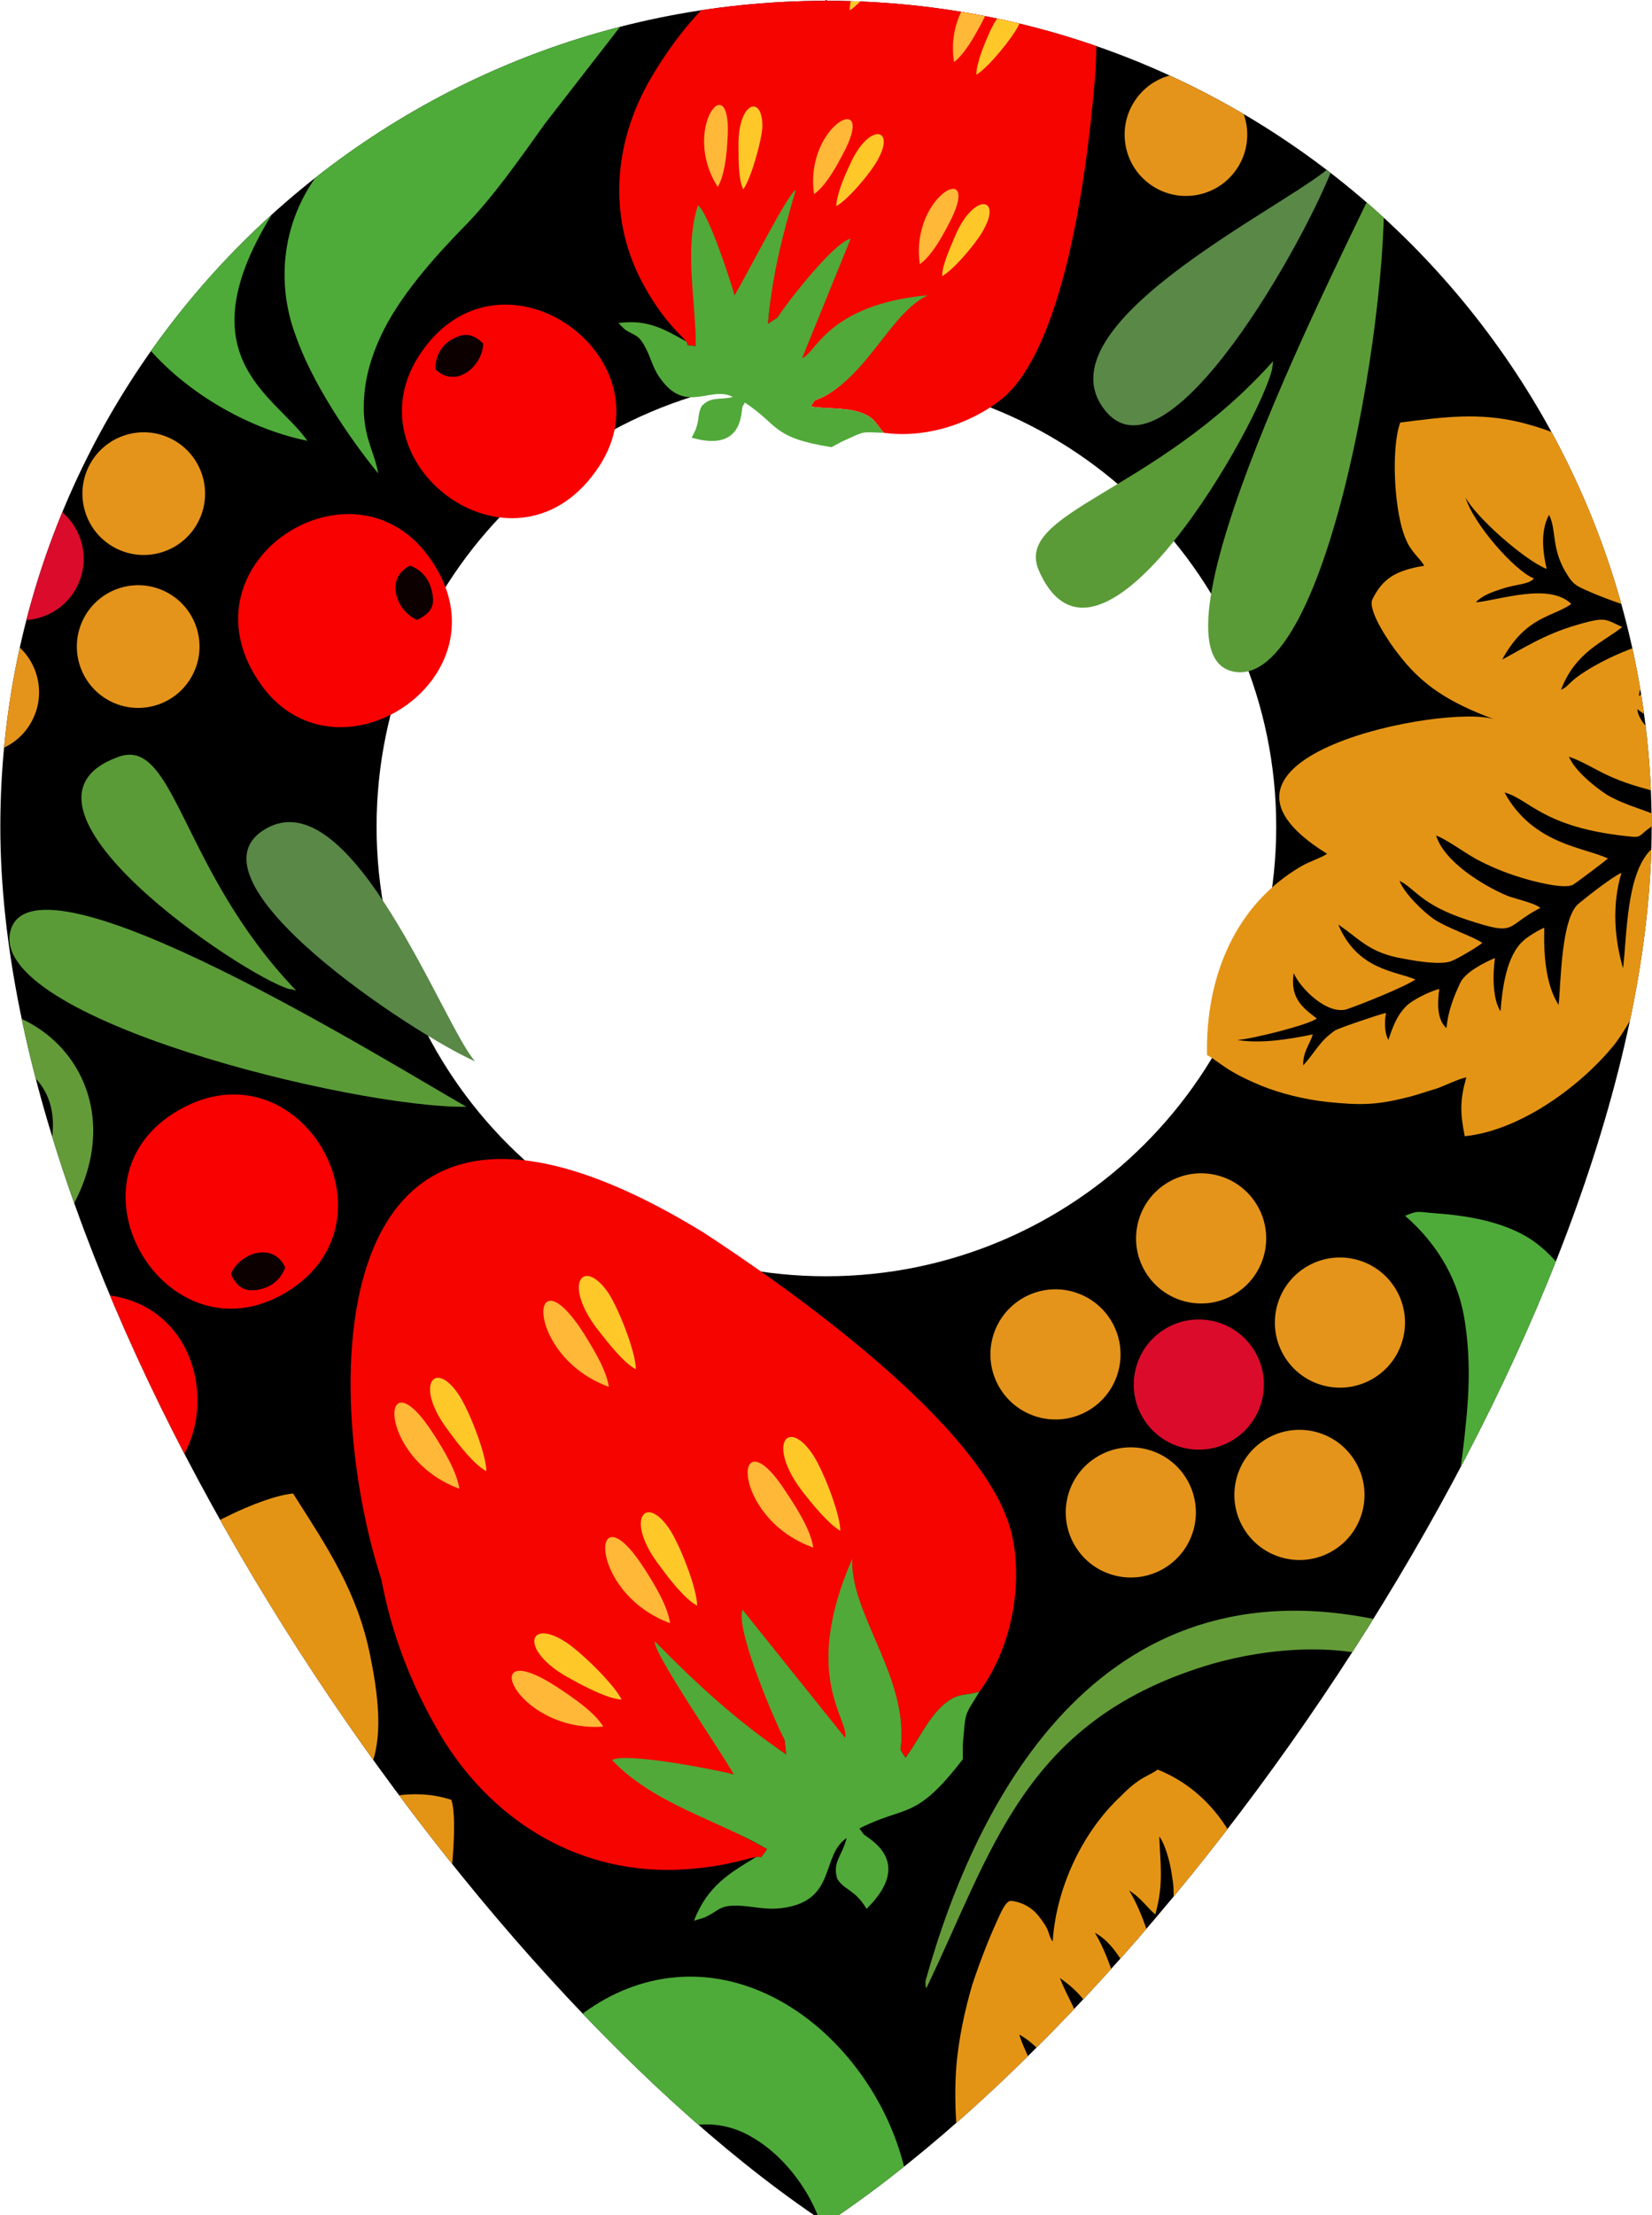 <?xml version="1.0" encoding="UTF-8"?> <!-- Creator: CorelDRAW 2019 (64-Bit) --> <svg xmlns="http://www.w3.org/2000/svg" xmlns:xlink="http://www.w3.org/1999/xlink" xmlns:xodm="http://www.corel.com/coreldraw/odm/2003" xml:space="preserve" width="279px" height="374px" style="shape-rendering:geometricPrecision; text-rendering:geometricPrecision; image-rendering:optimizeQuality; fill-rule:evenodd; clip-rule:evenodd" viewBox="0 0 20.76 27.84"> <defs> <style type="text/css"> <![CDATA[ .fil14 {fill:none} .fil0 {fill:black} .fil2 {fill:#0D0000} .fil13 {fill:#4EAB39} .fil4 {fill:#51A939} .fil11 {fill:#598847} .fil10 {fill:#5A9B37} .fil12 {fill:#649B39} .fil7 {fill:#DB0C2B} .fil9 {fill:#E49415} .fil8 {fill:#E4941B} .fil3 {fill:#F60400} .fil1 {fill:#F90101} .fil5 {fill:#FEC928} .fil6 {fill:#FFB837} ]]> </style> <clipPath id="id0"> <path d="M10.38 27.84l-0.15 0c-4.63,-3.17 -10.23,-11.52 -10.23,-17.45 0,-5.73 4.64,-10.37 10.37,-10.38l0.01 -0.01 0.02 0.01c5.72,0.01 10.36,4.65 10.36,10.38 0,5.93 -5.6,14.28 -10.22,17.45l-0.16 0zm0 -23.11c3.12,0 5.66,2.54 5.66,5.66 0,3.12 -2.54,5.65 -5.66,5.65 -3.12,0 -5.65,-2.53 -5.65,-5.65 0,-3.12 2.53,-5.66 5.65,-5.66z"></path> </clipPath> </defs> <g id="Слой_x0020_1">  <path class="fil0" d="M10.38 27.84l-0.15 0c-4.63,-3.17 -10.23,-11.52 -10.23,-17.45 0,-5.73 4.64,-10.37 10.37,-10.38l0.01 -0.01 0.02 0.01c5.72,0.01 10.36,4.65 10.36,10.38 0,5.93 -5.6,14.28 -10.22,17.45l-0.16 0zm0 -23.11c3.12,0 5.66,2.54 5.66,5.66 0,3.12 -2.54,5.65 -5.66,5.65 -3.12,0 -5.65,-2.53 -5.65,-5.65 0,-3.12 2.53,-5.66 5.65,-5.66z"></path> <g style="clip-path:url(#id0)"> <g id="_402734065824"> <g> <path id="1" class="fil1" d="M26.82 -8.09c0,-0.16 0.08,-0.3 0.23,-0.38 0.12,-0.07 0.23,-0.08 0.37,0.06 -0.01,0.29 -0.34,0.57 -0.6,0.32zm2.01 1.29c1.02,-1.39 -1.15,-3 -2.19,-1.5 -0.95,1.38 1.14,2.96 2.19,1.5z"></path> <path class="fil2" d="M26.82 -8.09c0.26,0.25 0.59,-0.03 0.6,-0.32 -0.14,-0.14 -0.25,-0.13 -0.37,-0.06 -0.15,0.08 -0.23,0.22 -0.23,0.38z"></path> </g> <g> <g> <path class="fil3" d="M9.5 23.34c0.1,-0.02 0.02,0.06 0.14,-0.1 -0.21,-0.12 -0.36,-0.17 -0.59,-0.34 -0.14,-0.11 -0.27,-0.27 -0.42,-0.4 -0.08,-0.07 -0.17,-0.13 -0.25,-0.2l0.27 0.27c0.18,-0.1 0.34,-0.33 0.57,-0.27 -0.03,-0.06 0,0 0.03,-0.12 -0.07,-0.06 -0.12,-0.26 -0.15,-0.35 -0.04,-0.15 0.24,0.63 0.33,0.46 0.11,0.11 -0.1,-0.61 0.03,-0.52l0.42 0.28 -0.02 -0.18c-0.11,-0.21 -0.24,-0.73 -0.16,-0.99l0.69 0.72c0.2,0.23 0.4,0.49 0.34,0.77 0.06,0.11 0.06,0.04 0.08,0.21 0.01,0.11 0,0.06 -0.02,0.07l0.07 -0.18c0.06,-0.31 -0.71,-1.82 -0.14,-2.46 -0.03,0.66 0.62,0.98 0.61,1.81 0,0.19 -0.05,0.13 0.05,0.27 0.15,-0.2 0.27,-0.47 0.45,-0.64 0.2,-0.19 0.29,-0.13 0.48,-0.19 0.45,-0.62 0.53,-1.42 0.41,-1.96 -0.3,-1.37 -2.9,-3.17 -3.88,-3.81 -4.85,-2.97 -4.83,1.96 -4.05,4.36 0.13,0.68 0.36,1.3 0.74,1.95 0.62,1.04 1.67,1.73 2.94,1.7 0.61,-0.02 0.92,-0.15 1.03,-0.16z"></path> <path class="fil4" d="M12.1 22.11l0 -0.19c0.04,-0.43 0.01,-0.33 0.21,-0.66 -0.19,0.06 -0.28,0 -0.48,0.19 -0.18,0.17 -0.3,0.44 -0.45,0.64 -0.1,-0.14 -0.05,-0.08 -0.05,-0.27 0.01,-0.83 -0.65,-1.58 -0.62,-2.23 -0.65,1.49 -0.03,2.02 -0.09,2.25l-1.29 -1.61c-0.09,0.26 0.42,1.43 0.53,1.64l0.02 0.18c-0.62,-0.42 -1.13,-0.89 -1.65,-1.42 -0.06,0.09 0.9,1.49 0.99,1.67 -0.23,-0.06 -1.36,-0.28 -1.53,-0.18 0.52,0.55 1.32,0.75 1.95,1.12 -0.12,0.16 -0.04,0.08 -0.14,0.1 -0.33,0.2 -0.61,0.36 -0.78,0.8l0.13 -0.04c0.18,-0.08 0.18,-0.15 0.39,-0.15 0.21,0 0.37,0.06 0.59,0.03 0.69,-0.09 0.48,-0.66 0.81,-0.88 -0.06,0.23 -0.18,0.3 -0.12,0.51 0.09,0.15 0.22,0.13 0.37,0.38 0.61,-0.6 0.02,-0.88 -0.04,-0.94l-0.05 -0.07c0.59,-0.3 0.7,-0.09 1.3,-0.87z"></path> </g> <path class="fil5" d="M7.17 21.1c0.2,0.11 0.47,0.25 0.64,0.26 -0.09,-0.19 -0.54,-0.63 -0.73,-0.74 -0.46,-0.28 -0.55,0.14 0.09,0.48z"></path> <path class="fil6" d="M7.58 21.7c-0.11,-0.18 -0.36,-0.35 -0.57,-0.49 -1.06,-0.7 -0.55,0.57 0.57,0.49z"></path> <path class="fil5" d="M8.29 19.68c0.13,0.18 0.32,0.42 0.47,0.5 0,-0.22 -0.23,-0.8 -0.36,-0.98 -0.3,-0.43 -0.55,-0.09 -0.11,0.48z"></path> <path class="fil6" d="M8.42 20.4c-0.03,-0.21 -0.19,-0.48 -0.32,-0.68 -0.68,-1.07 -0.74,0.29 0.32,0.68z"></path> <path class="fil5" d="M10.08 18.74c0.14,0.18 0.33,0.41 0.48,0.5 0,-0.22 -0.23,-0.8 -0.36,-0.98 -0.31,-0.44 -0.56,-0.1 -0.12,0.48z"></path> <path class="fil6" d="M10.22 19.45c-0.03,-0.21 -0.19,-0.47 -0.33,-0.68 -0.68,-1.07 -0.74,0.3 0.33,0.68z"></path> <path class="fil5" d="M5.64 17.99c0.13,0.18 0.32,0.42 0.47,0.5 0,-0.22 -0.23,-0.8 -0.36,-0.98 -0.3,-0.43 -0.55,-0.09 -0.11,0.48z"></path> <path class="fil6" d="M5.77 18.71c-0.03,-0.21 -0.19,-0.48 -0.32,-0.68 -0.68,-1.07 -0.74,0.29 0.32,0.68z"></path> <path class="fil5" d="M7.51 16.71c0.14,0.18 0.33,0.42 0.48,0.5 0,-0.22 -0.23,-0.8 -0.36,-0.98 -0.31,-0.43 -0.56,-0.09 -0.12,0.48z"></path> <path class="fil6" d="M7.65 17.43c-0.03,-0.21 -0.19,-0.47 -0.32,-0.68 -0.69,-1.07 -0.75,0.29 0.32,0.68z"></path> </g> <g> <circle class="fil7" transform="matrix(2.012 -1.319 1.319 2.012 15.067 17.401)" r="0.34"></circle> <circle class="fil8" transform="matrix(2.012 -1.319 1.319 2.012 15.096 15.564)" r="0.34"></circle> <circle class="fil8" transform="matrix(2.012 -1.319 1.319 2.012 16.841 16.622)" r="0.34"></circle> <circle class="fil8" transform="matrix(2.012 -1.319 1.319 2.012 16.332 18.788)" r="0.34"></circle> <circle class="fil8" transform="matrix(2.012 -1.319 1.319 2.012 14.212 19.008)" r="0.34"></circle> <circle class="fil8" transform="matrix(2.012 -1.319 1.319 2.012 13.265 17.022)" r="0.34"></circle> </g> <g> <path class="fil1" d="M38.05 -10.84c0.12,-0.11 0.27,-0.14 0.44,-0.08 0.14,0.04 0.21,0.12 0.2,0.32 -0.22,0.18 -0.65,0.12 -0.64,-0.24zm0.37 2.37c1.72,-0.17 1.48,-2.86 -0.33,-2.64 -1.67,0.2 -1.46,2.81 0.33,2.64z"></path> <path class="fil2" d="M38.05 -10.84c-0.01,0.36 0.42,0.42 0.64,0.24 0.01,-0.2 -0.06,-0.28 -0.2,-0.32 -0.17,-0.06 -0.32,-0.03 -0.44,0.08z"></path> </g> <g> <path class="fil1" d="M36.44 -1.36c-0.07,-0.15 -0.05,-0.3 0.05,-0.44 0.08,-0.12 0.18,-0.17 0.36,-0.1 0.12,0.26 -0.07,0.66 -0.41,0.54zm2.37 0.34c0.34,-1.69 -2.3,-2.25 -2.62,-0.46 -0.29,1.66 2.27,2.22 2.62,0.46z"></path> <path class="fil2" d="M36.44 -1.36c0.34,0.12 0.53,-0.28 0.41,-0.54 -0.18,-0.07 -0.28,-0.02 -0.36,0.1 -0.1,0.14 -0.12,0.29 -0.05,0.44z"></path> </g> <g> <path class="fil1" d="M31.15 2.28c-0.06,0.15 -0.18,0.25 -0.35,0.27 -0.14,0.02 -0.24,-0.01 -0.33,-0.19 0.12,-0.27 0.53,-0.41 0.68,-0.08zm-1.39 -1.95c-1.46,0.92 -0.03,3.22 1.48,2.21 1.4,-0.93 0.04,-3.17 -1.48,-2.21z"></path> <path class="fil2" d="M31.15 2.28c-0.15,-0.33 -0.56,-0.19 -0.68,0.08 0.09,0.18 0.19,0.21 0.33,0.19 0.17,-0.02 0.29,-0.12 0.35,-0.27z"></path> </g> <path class="fil9" d="M16.68 10.73c-0.07,0.05 -0.23,0.1 -0.33,0.16 -0.82,0.48 -1.2,1.38 -1.18,2.37 0.08,0.04 0.21,0.15 0.32,0.21 0.1,0.06 0.23,0.12 0.35,0.17 0.24,0.1 0.56,0.18 0.85,0.21 0.39,0.04 0.6,0.04 0.96,-0.05 0.14,-0.03 0.27,-0.08 0.41,-0.12 0.11,-0.04 0.27,-0.12 0.37,-0.14 -0.08,0.28 -0.08,0.44 -0.02,0.74 0.69,-0.07 1.45,-0.62 1.88,-1.15 0.19,-0.24 0.55,-0.92 0.55,-1.2 0.03,0.25 0.01,0.5 0.05,0.76 0.07,0.43 0.23,0.84 0.48,1.16 0.07,0.1 0.31,0.33 0.42,0.37 0.11,-0.05 0.19,-0.16 0.25,-0.27 0.07,-0.14 0.07,-0.26 0.12,-0.38 0.2,0.18 0.28,0.4 0.66,0.64 0.28,0.17 0.62,0.28 1.02,0.27 0.05,-0.08 0.11,-0.14 0.16,-0.24 0.06,-0.1 0.09,-0.16 0.13,-0.27 0.26,-0.64 0.25,-1.4 0.03,-2 0.06,0.02 0.07,0.06 0.13,0.11 0.04,0.03 0.09,0.07 0.15,0.09 0.12,0.07 0.28,0.08 0.41,0.04 0.06,-0.04 0.05,-0.21 0.05,-0.27 0,-0.29 -0.01,-0.6 -0.05,-0.88 -0.05,-0.35 -0.12,-0.7 -0.23,-1.01 -0.15,-0.43 -0.57,-1.28 -0.96,-1.49 -0.05,0.11 -0.1,0.24 -0.15,0.36 -0.18,0.43 0.26,0.67 0.49,0.92 -0.34,-0.02 -0.48,-0.2 -0.67,-0.42 -0.03,0.1 -0.13,0.35 -0.09,0.44 0.13,0.31 0.67,0.68 0.82,0.87 -0.44,-0.06 -0.65,-0.32 -0.93,-0.48 -0.06,0.42 -0.03,0.53 0.2,0.8 0.23,0.28 0.34,0.32 0.56,0.53 -0.57,-0.1 -0.71,-0.41 -0.86,-0.47 -0.02,0.38 -0.01,0.5 0.2,0.73 0.15,0.15 0.3,0.31 0.49,0.44 -0.28,-0.02 -0.46,-0.21 -0.69,-0.31 0,0.13 0.01,0.25 0.02,0.38 0.02,0.17 0.03,0.17 0.11,0.26 0.09,0.1 0.26,0.26 0.38,0.33 -0.17,-0.02 -0.29,-0.11 -0.42,-0.14 0.07,0.4 0.22,0.61 0.36,0.92 -0.12,-0.07 -0.27,-0.26 -0.35,-0.39 -0.06,-0.09 -0.09,-0.14 -0.13,-0.24 -0.04,-0.08 -0.06,-0.18 -0.11,-0.24 -0.14,0.1 -0.23,0.26 -0.41,0.32 0.05,-0.09 0.12,-0.16 0.17,-0.26 0.21,-0.37 0.11,-0.56 0.08,-0.97 -0.06,0.05 -0.09,0.1 -0.14,0.16 -0.15,0.17 -0.32,0.29 -0.56,0.35 0.07,-0.1 0.17,-0.18 0.26,-0.28 0.33,-0.41 0.45,-0.54 0.45,-1.14 -0.21,0.13 -0.42,0.34 -0.7,0.35 0.19,-0.17 0.36,-0.31 0.53,-0.49 0.23,-0.25 0.19,-0.36 0.29,-0.73 -0.13,0.02 -0.2,0.09 -0.38,0.09 0.09,-0.04 0.32,-0.26 0.37,-0.34 0.1,-0.13 0.12,-0.33 0.19,-0.52 0.09,-0.29 0.31,-0.79 0.37,-1.02 -0.07,0 -0.21,0.19 -0.27,0.25 -0.05,0.06 -0.19,0.19 -0.23,0.27 -0.05,0.11 -0.09,0.28 -0.12,0.41 -0.02,0.12 -0.02,0.36 -0.06,0.44 -0.09,-0.17 -0.1,-0.37 -0.17,-0.52 -0.06,0.03 -0.25,0.21 -0.31,0.27 -0.17,0.15 -0.13,0.15 -0.17,0.38 -0.07,0.37 -0.06,0.64 -0.08,1.02 -0.15,-0.32 -0.18,-0.63 -0.2,-1.02 -0.09,0.05 -0.23,0.16 -0.32,0.24 -0.31,0.24 -0.22,1.14 -0.22,1.48l-0.07 -0.12c-0.02,-0.04 -0.03,-0.08 -0.05,-0.13 -0.1,-0.32 -0.1,-0.6 -0.06,-0.93 -0.06,0.03 -0.29,0.23 -0.34,0.28 -0.3,0.31 -0.29,1.07 -0.34,1.48 -0.11,-0.38 -0.14,-0.8 -0.02,-1.2 -0.1,0.04 -0.41,0.28 -0.53,0.38 -0.23,0.17 -0.23,1 -0.26,1.28 -0.16,-0.25 -0.19,-0.62 -0.18,-0.97 -0.06,0.02 -0.22,0.12 -0.26,0.16 -0.22,0.19 -0.27,0.62 -0.29,0.89 -0.1,-0.15 -0.1,-0.46 -0.07,-0.67 -0.14,0.06 -0.38,0.18 -0.44,0.32 -0.08,0.17 -0.15,0.35 -0.17,0.56 -0.13,-0.11 -0.11,-0.35 -0.09,-0.49 -0.1,0.02 -0.35,0.14 -0.42,0.22 -0.11,0.11 -0.16,0.24 -0.22,0.42 -0.05,-0.09 -0.05,-0.23 -0.03,-0.34 -0.09,0.02 -0.59,0.19 -0.64,0.22 -0.2,0.14 -0.24,0.26 -0.4,0.44 -0.01,-0.16 0.08,-0.26 0.12,-0.39 -0.29,0.06 -0.65,0.12 -0.95,0.07 0.18,-0.01 0.9,-0.19 1,-0.27 -0.17,-0.13 -0.34,-0.25 -0.29,-0.57 0.08,0.19 0.43,0.54 0.68,0.45 0.2,-0.07 0.72,-0.28 0.85,-0.37 -0.26,-0.11 -0.73,-0.12 -0.97,-0.69 0.27,0.18 0.39,0.36 0.83,0.43 0.15,0.03 0.46,0.08 0.59,0.03 0.08,-0.03 0.35,-0.19 0.39,-0.23 -0.11,-0.08 -0.43,-0.18 -0.61,-0.3 -0.13,-0.09 -0.37,-0.32 -0.43,-0.48 0.2,0.1 0.27,0.3 0.85,0.49 0.64,0.21 0.46,0.09 0.92,-0.15 -0.07,-0.06 -0.3,-0.11 -0.41,-0.15 -0.31,-0.13 -0.8,-0.43 -0.9,-0.76 0.15,0.06 0.33,0.2 0.51,0.3 0.17,0.09 0.36,0.17 0.56,0.23 0.13,0.04 0.53,0.15 0.65,0.09 0.05,-0.03 0.42,-0.31 0.44,-0.33 -0.28,-0.14 -0.94,-0.17 -1.3,-0.83 0.31,0.08 0.48,0.44 1.55,0.55 0.16,0.02 0.14,0 0.24,-0.08 0.08,-0.06 0.13,-0.09 0.18,-0.15 -0.17,-0.1 -0.42,-0.14 -0.68,-0.29 -0.17,-0.11 -0.41,-0.31 -0.48,-0.48 0.31,0.11 0.42,0.26 0.99,0.41 0.09,0.03 0.19,0.05 0.28,0.07 0.12,0.02 0.2,0.06 0.29,-0.01 0.12,-0.09 0.31,-0.22 0.38,-0.35 -0.37,-0.06 -1.06,-0.41 -1.08,-0.72 0.15,0.16 1.25,0.55 1.41,0.47l0.37 -0.38c-0.23,-0.04 -0.44,-0.2 -0.5,-0.37 0.19,0.05 0.76,0.15 0.9,0.02 0.1,-0.08 0.43,-0.44 0.49,-0.58 -0.14,0.01 -1.05,0.09 -1.09,0.11 -0.08,0.03 -0.3,0.22 -0.34,0.26 -0.1,0.12 -0.15,0.21 -0.24,0.36 -0.05,-0.24 0.14,-0.46 0.2,-0.64 -0.47,-0.03 -0.36,-0.08 -0.69,0.16l-0.49 0.43c0.01,-0.13 0.09,-0.28 0.15,-0.38 0.08,-0.12 0.17,-0.19 0.25,-0.3 -0.22,-0.09 -1,0.27 -1.24,0.49 -0.07,0.06 -0.06,0.07 -0.14,0.11 0.18,-0.48 0.55,-0.61 0.77,-0.79 -0.18,-0.08 -0.2,-0.12 -0.41,-0.07 -0.48,0.12 -0.7,0.26 -1.1,0.48 0.3,-0.55 0.63,-0.53 0.87,-0.7 -0.28,-0.27 -0.89,-0.05 -1.2,-0.02 0.07,-0.08 0.2,-0.13 0.33,-0.17 0.17,-0.06 0.33,-0.05 0.4,-0.13 -0.25,-0.1 -0.77,-0.7 -0.86,-1.02 0.12,0.24 0.74,0.79 1.02,0.9 -0.05,-0.21 -0.08,-0.48 0.03,-0.68 0.1,0.2 0.02,0.44 0.24,0.77 0.08,0.13 0.15,0.14 0.3,0.21 0.12,0.05 0.25,0.1 0.37,0.14 -0.08,-0.41 -0.17,-0.59 -0.04,-1.01 0.05,0.09 0.06,0.28 0.09,0.4 0.08,0.36 0.2,0.8 0.66,0.78 -0.09,-0.22 -0.09,-0.59 0.04,-0.81l0.03 -0.03c0.01,0.39 0.09,0.59 0.23,0.89l0.46 0.02c-0.05,-0.22 -0.1,-0.54 0.14,-0.73 0.01,0.39 0.03,0.48 0.21,0.73 0.27,0 0.61,-0.01 0.87,-0.06l0.09 -0.03c-0.07,-0.25 -0.36,-0.64 -0.5,-0.81 -0.17,-0.21 -0.57,-0.67 -0.78,-0.83l-0.54 -0.43c-0.14,-0.1 -0.64,-0.42 -0.83,-0.44 -0.18,0.19 -0.25,0.4 -0.3,0.67 -0.29,-0.11 -0.19,-0.36 -1.09,-0.59 -0.53,-0.13 -0.97,-0.07 -1.52,0 -0.12,0.31 -0.08,1.16 0.08,1.49 0.06,0.14 0.18,0.23 0.22,0.31 -0.36,0.06 -0.52,0.16 -0.65,0.42 -0.07,0.14 0.23,0.57 0.31,0.67 0.3,0.4 0.63,0.62 1.22,0.84 -0.59,-0.2 -4.08,0.47 -2.1,1.69z"></path> <path class="fil9" d="M26.31 4.05c0.12,0.41 0.26,0.63 0.41,1.29 0.3,1.3 0.19,2.83 -0.38,4.02 -0.07,0.13 -0.05,0.21 -0.04,0.38l0.14 0.08c0.15,-0.18 0.31,-0.63 0.4,-0.89 0.11,-0.34 0.2,-0.68 0.26,-1.04 0.19,-1.06 0.05,-1.45 -0.02,-2.39 0.01,0.02 0.01,0.01 0.03,0.04 0.01,0.02 0.02,0.04 0.03,0.07l0.13 0.38c0.05,0.18 0.09,0.33 0.13,0.52 0.2,0.94 0.17,1.96 -0.09,2.87 -0.06,0.23 -0.13,0.44 -0.22,0.64 -0.03,0.08 -0.12,0.24 -0.09,0.3 0.01,0.03 0.16,0.22 0.19,0.24 0.25,-0.65 0.39,-0.82 0.54,-1.6 0.11,-0.65 0.15,-1.33 0.06,-2 -0.17,-1.29 -0.63,-2.19 -1.24,-3.03l-0.24 0.12z"></path> <path class="fil9" d="M19.53 28.6c0.09,-0.02 0.26,0 0.37,-0.01 0.95,-0.1 1.66,-0.76 2.06,-1.67 -0.06,-0.07 -0.14,-0.22 -0.21,-0.32 -0.07,-0.1 -0.16,-0.21 -0.25,-0.31 -0.18,-0.19 -0.44,-0.39 -0.69,-0.54 -0.33,-0.19 -0.53,-0.28 -0.89,-0.35 -0.15,-0.02 -0.29,-0.04 -0.42,-0.05 -0.12,-0.01 -0.3,-0.01 -0.4,-0.03 0.18,-0.22 0.25,-0.37 0.32,-0.66 -0.65,-0.22 -1.57,-0.03 -2.18,0.27 -0.28,0.13 -0.88,0.61 -1.01,0.87 0.08,-0.25 0.2,-0.47 0.28,-0.72 0.11,-0.42 0.13,-0.86 0.04,-1.25 -0.03,-0.12 -0.15,-0.43 -0.23,-0.51 -0.12,-0.01 -0.24,0.06 -0.34,0.14 -0.13,0.1 -0.17,0.21 -0.27,0.29 -0.11,-0.24 -0.08,-0.48 -0.34,-0.85 -0.19,-0.27 -0.45,-0.51 -0.82,-0.66 -0.07,0.05 -0.15,0.08 -0.24,0.14 -0.1,0.07 -0.15,0.12 -0.23,0.2 -0.5,0.47 -0.81,1.18 -0.85,1.82 -0.04,-0.05 -0.04,-0.09 -0.07,-0.16 -0.02,-0.04 -0.06,-0.1 -0.1,-0.15 -0.08,-0.11 -0.22,-0.19 -0.36,-0.2 -0.07,0.01 -0.13,0.17 -0.16,0.23 -0.12,0.26 -0.23,0.55 -0.32,0.82 -0.1,0.34 -0.17,0.68 -0.2,1.01 -0.04,0.46 -0.01,1.4 0.26,1.75 0.09,-0.07 0.19,-0.17 0.29,-0.26 0.34,-0.32 0.03,-0.72 -0.07,-1.04 0.3,0.16 0.35,0.37 0.43,0.65 0.08,-0.08 0.27,-0.26 0.27,-0.36 0.01,-0.34 -0.33,-0.89 -0.39,-1.12 0.38,0.22 0.46,0.55 0.65,0.81 0.23,-0.36 0.24,-0.47 0.15,-0.81 -0.09,-0.35 -0.18,-0.43 -0.29,-0.71 0.47,0.32 0.47,0.67 0.58,0.78 0.18,-0.34 0.23,-0.45 0.12,-0.74 -0.07,-0.2 -0.14,-0.41 -0.26,-0.61 0.25,0.14 0.33,0.38 0.5,0.57 0.05,-0.12 0.09,-0.23 0.14,-0.36 0.05,-0.16 0.04,-0.16 0,-0.28 -0.04,-0.12 -0.13,-0.34 -0.21,-0.46 0.15,0.09 0.23,0.22 0.33,0.3 0.11,-0.39 0.06,-0.65 0.05,-0.98 0.08,0.11 0.14,0.34 0.16,0.5 0.02,0.1 0.02,0.16 0.02,0.27 0,0.09 -0.02,0.18 0,0.27 0.17,-0.04 0.32,-0.14 0.5,-0.13 -0.07,0.06 -0.17,0.1 -0.26,0.17 -0.34,0.25 -0.33,0.46 -0.47,0.85 0.08,-0.02 0.12,-0.06 0.19,-0.09 0.21,-0.1 0.42,-0.13 0.66,-0.09 -0.11,0.06 -0.23,0.09 -0.35,0.15 -0.47,0.24 -0.64,0.31 -0.88,0.85 0.24,-0.03 0.52,-0.13 0.78,-0.02 -0.24,0.06 -0.46,0.13 -0.69,0.22 -0.31,0.13 -0.32,0.25 -0.56,0.55 0.13,0.03 0.22,-0.01 0.38,0.07 -0.1,0 -0.39,0.11 -0.47,0.15 -0.15,0.09 -0.25,0.26 -0.39,0.4 -0.21,0.23 -0.61,0.59 -0.76,0.78 0.06,0.03 0.27,-0.08 0.35,-0.11 0.08,-0.04 0.25,-0.1 0.32,-0.16 0.09,-0.08 0.2,-0.21 0.28,-0.32 0.07,-0.1 0.16,-0.32 0.23,-0.38 0.02,0.2 -0.06,0.38 -0.05,0.54 0.06,0 0.31,-0.08 0.39,-0.11 0.21,-0.07 0.18,-0.09 0.31,-0.28 0.21,-0.31 0.32,-0.56 0.5,-0.9 0,0.35 -0.1,0.65 -0.24,1.02 0.1,-0.01 0.27,-0.06 0.39,-0.08 0.38,-0.1 0.67,-0.95 0.8,-1.27l0.02 0.14c0,0.05 0,0.09 -0.01,0.14 -0.03,0.33 -0.15,0.59 -0.32,0.87 0.06,0 0.35,-0.09 0.42,-0.11 0.4,-0.17 0.7,-0.86 0.91,-1.21 -0.05,0.39 -0.19,0.78 -0.47,1.09 0.11,0.02 0.49,-0.08 0.64,-0.12 0.28,-0.06 0.62,-0.82 0.76,-1.06 0.05,0.29 -0.07,0.65 -0.23,0.96 0.06,0 0.25,-0.02 0.3,-0.04 0.28,-0.08 0.5,-0.45 0.64,-0.69 0.03,0.18 -0.11,0.46 -0.22,0.63 0.16,0.01 0.42,0 0.54,-0.1 0.14,-0.12 0.27,-0.26 0.38,-0.44 0.07,0.15 -0.04,0.36 -0.12,0.48 0.1,0.02 0.37,0.01 0.48,-0.02 0.13,-0.06 0.24,-0.16 0.37,-0.3 0.01,0.11 -0.05,0.23 -0.12,0.33 0.09,0.01 0.62,0.06 0.68,0.05 0.24,-0.04 0.32,-0.13 0.54,-0.23 -0.06,0.15 -0.17,0.2 -0.26,0.3 0.28,0.07 0.64,0.17 0.89,0.33 -0.17,-0.06 -0.9,-0.2 -1.03,-0.16 0.1,0.19 0.21,0.36 0.04,0.64 0,-0.21 -0.17,-0.67 -0.44,-0.69 -0.21,-0.02 -0.77,-0.04 -0.92,-0.01 0.19,0.2 0.61,0.41 0.6,1.02 -0.18,-0.27 -0.21,-0.48 -0.58,-0.73 -0.13,-0.09 -0.39,-0.26 -0.53,-0.27 -0.09,-0.01 -0.39,0.03 -0.45,0.05 0.06,0.12 0.32,0.34 0.43,0.52 0.08,0.14 0.21,0.44 0.2,0.61 -0.15,-0.17 -0.13,-0.38 -0.57,-0.79 -0.5,-0.45 -0.39,-0.27 -0.91,-0.24 0.05,0.08 0.23,0.22 0.31,0.3 0.24,0.25 0.56,0.72 0.51,1.07 -0.11,-0.12 -0.22,-0.33 -0.34,-0.48 -0.12,-0.16 -0.26,-0.31 -0.42,-0.44 -0.1,-0.1 -0.41,-0.36 -0.56,-0.36 -0.05,0.01 -0.5,0.11 -0.53,0.12 0.2,0.25 0.79,0.54 0.85,1.3 -0.25,-0.2 -0.26,-0.6 -1.19,-1.14 -0.14,-0.08 -0.13,-0.06 -0.25,-0.03 -0.09,0.02 -0.16,0.03 -0.23,0.06 0.12,0.16 0.33,0.3 0.5,0.55 0.11,0.16 0.25,0.44 0.24,0.63 -0.23,-0.22 -0.27,-0.41 -0.73,-0.78 -0.07,-0.07 -0.15,-0.12 -0.23,-0.18 -0.1,-0.07 -0.15,-0.13 -0.27,-0.11 -0.15,0.03 -0.37,0.07 -0.49,0.16 0.32,0.21 0.81,0.82 0.69,1.11 -0.07,-0.22 -0.91,-1.02 -1.09,-1.01l-0.5 0.19c0.2,0.13 0.32,0.36 0.32,0.54 -0.16,-0.12 -0.64,-0.45 -0.82,-0.39 -0.12,0.04 -0.57,0.23 -0.69,0.33 0.13,0.04 0.99,0.35 1.05,0.35 0.08,0 0.35,-0.08 0.41,-0.1 0.14,-0.06 0.22,-0.12 0.36,-0.23 -0.05,0.24 -0.31,0.36 -0.44,0.51 0.42,0.21 0.3,0.22 0.7,0.13l0.62 -0.19c-0.06,0.12 -0.2,0.22 -0.3,0.29 -0.12,0.08 -0.23,0.1 -0.34,0.16 0.16,0.18 1.01,0.17 1.33,0.07 0.09,-0.03 0.08,-0.04 0.17,-0.05 -0.37,0.38 -0.75,0.33 -1.02,0.41 0.12,0.15 0.12,0.19 0.34,0.23 0.48,0.09 0.74,0.06 1.2,0.02 -0.5,0.37 -0.8,0.22 -1.08,0.28 0.14,0.36 0.78,0.41 1.08,0.52 -0.1,0.03 -0.24,0.03 -0.37,0.01 -0.18,-0.01 -0.32,-0.09 -0.42,-0.05 0.18,0.2 0.42,0.96 0.37,1.28 -0.02,-0.26 -0.35,-1.02 -0.57,-1.23 -0.04,0.21 -0.12,0.46 -0.3,0.61 -0.01,-0.23 0.16,-0.42 0.1,-0.81 -0.02,-0.15 -0.08,-0.18 -0.19,-0.31 -0.09,-0.1 -0.18,-0.19 -0.28,-0.28 -0.09,0.4 -0.08,0.61 -0.38,0.94 -0.01,-0.11 0.06,-0.29 0.09,-0.41 0.07,-0.36 0.14,-0.8 -0.29,-0.98 -0.01,0.24 -0.16,0.57 -0.37,0.72l-0.03 0.02c0.15,-0.36 0.16,-0.57 0.15,-0.91l-0.41 -0.21c-0.05,0.22 -0.14,0.54 -0.42,0.61 0.14,-0.36 0.16,-0.45 0.1,-0.75 -0.24,-0.11 -0.55,-0.24 -0.82,-0.31l-0.09 -0.01c-0.04,0.26 0.07,0.74 0.12,0.95 0.07,0.26 0.25,0.85 0.37,1.07l0.32 0.62c0.08,0.15 0.41,0.65 0.57,0.75 0.24,-0.1 0.39,-0.27 0.55,-0.49 0.22,0.22 0.03,0.41 0.75,0.98 0.43,0.34 0.86,0.47 1.38,0.63 0.24,-0.23 0.55,-1.02 0.55,-1.39 0,-0.15 -0.07,-0.28 -0.07,-0.37 0.34,0.09 0.53,0.06 0.76,-0.12 0.12,-0.09 0.03,-0.61 0,-0.73 -0.11,-0.49 -0.32,-0.83 -0.77,-1.27 0.45,0.42 3.91,1.25 2.6,-0.68z"></path> <path class="fil9" d="M10.02 33.34c0.06,-0.42 0.02,-0.67 0.16,-1.34 0.26,-1.3 0.99,-2.65 2,-3.5 0.12,-0.1 0.14,-0.17 0.2,-0.33l-0.1 -0.14c-0.21,0.11 -0.54,0.45 -0.73,0.65 -0.24,0.26 -0.46,0.53 -0.67,0.84 -0.61,0.89 -0.64,1.3 -0.96,2.19 -0.01,-0.03 -0.01,-0.02 -0.01,-0.06 0,-0.02 0,-0.04 0,-0.07l0.04 -0.39c0.02,-0.19 0.05,-0.35 0.09,-0.54 0.2,-0.93 0.65,-1.85 1.26,-2.58 0.16,-0.18 0.31,-0.34 0.47,-0.49 0.05,-0.06 0.21,-0.17 0.21,-0.23 0,-0.03 -0.06,-0.27 -0.08,-0.3 -0.5,0.48 -0.69,0.58 -1.15,1.24 -0.37,0.54 -0.68,1.15 -0.88,1.79 -0.38,1.25 -0.32,2.26 -0.12,3.28l0.27 -0.02z"></path> <g> <path class="fil1" d="M29.83 -8.48c-0.07,-0.15 -0.06,-0.3 0.04,-0.44 0.09,-0.12 0.18,-0.17 0.37,-0.11 0.11,0.27 -0.07,0.67 -0.41,0.55zm2.36 0.34c0.35,-1.69 -2.3,-2.25 -2.61,-0.46 -0.3,1.66 2.26,2.22 2.61,0.46z"></path> <path class="fil2" d="M29.83 -8.48c0.34,0.12 0.52,-0.28 0.41,-0.55 -0.19,-0.06 -0.28,-0.01 -0.37,0.11 -0.1,0.14 -0.11,0.29 -0.04,0.44z"></path> </g> <g> <circle class="fil7" transform="matrix(1.8 1.378 -1.378 1.8 17.825 -1.789)" r="0.34"></circle> <circle class="fil8" transform="matrix(1.8 1.378 -1.378 1.8 19.468 -2.336)" r="0.34"></circle> <circle class="fil8" transform="matrix(1.8 1.378 -1.378 1.8 19.071 -0.454)" r="0.34"></circle> <circle class="fil8" transform="matrix(1.8 1.378 -1.378 1.8 14.905 1.692)" r="0.34"></circle> <circle class="fil8" transform="matrix(1.8 1.378 -1.378 1.8 16.13 -2.05)" r="0.34"></circle> <circle class="fil8" transform="matrix(1.8 1.378 -1.378 1.8 17.6 -3.51)" r="0.34"></circle> </g> <g> <g> <path class="fil3" d="M8.62 4.29c0.05,0.06 -0.04,0.04 0.12,0.06 0.01,-0.19 -0.02,-0.31 0.01,-0.53 0.02,-0.14 0.09,-0.29 0.12,-0.44 0.01,-0.08 0.02,-0.17 0.04,-0.25l-0.08 0.29c0.13,0.08 0.35,0.11 0.4,0.29 0.03,-0.05 0,0 0.09,-0.02 0.02,-0.08 0.13,-0.19 0.19,-0.24 0.09,-0.08 -0.35,0.4 -0.19,0.4 -0.04,0.11 0.37,-0.3 0.37,-0.18l-0.04 0.4 0.12 -0.08c0.1,-0.16 0.41,-0.45 0.62,-0.49l-0.24 0.74c-0.08,0.23 -0.18,0.47 -0.4,0.53 -0.05,0.09 -0.01,0.06 -0.12,0.14 -0.07,0.05 -0.04,0.02 -0.05,0.01l0.15 -0.01c0.24,-0.08 0.98,-1.18 1.64,-1.04 -0.46,0.23 -0.44,0.8 -1.01,1.11 -0.14,0.07 -0.11,0.02 -0.17,0.13 0.19,0.03 0.43,0.01 0.61,0.07 0.21,0.07 0.2,0.15 0.31,0.26 0.6,0.08 1.18,-0.17 1.51,-0.45 0.83,-0.74 1.08,-3.21 1.15,-4.12 0.21,-4.47 -3.17,-2.59 -4.53,-1.14 -0.42,0.34 -0.76,0.74 -1.06,1.25 -0.48,0.82 -0.56,1.8 -0.06,2.66 0.24,0.42 0.45,0.58 0.5,0.65z"></path> <path class="fil4" d="M10.45 5.62l0.13 -0.07c0.31,-0.14 0.23,-0.12 0.53,-0.11 -0.11,-0.11 -0.1,-0.19 -0.31,-0.26 -0.18,-0.06 -0.42,-0.04 -0.61,-0.07 0.06,-0.11 0.03,-0.06 0.17,-0.13 0.57,-0.31 0.84,-1.05 1.3,-1.27 -1.27,0.12 -1.41,0.74 -1.58,0.79l0.61 -1.5c-0.21,0.04 -0.82,0.83 -0.92,0.99l-0.12 0.08c0.05,-0.59 0.18,-1.11 0.35,-1.68 -0.08,0 -0.68,1.19 -0.77,1.32 -0.05,-0.18 -0.33,-1.04 -0.46,-1.13 -0.18,0.57 -0.02,1.2 -0.03,1.77 -0.16,-0.02 -0.07,0 -0.12,-0.06 -0.27,-0.15 -0.48,-0.28 -0.85,-0.23l0.08 0.08c0.12,0.08 0.17,0.06 0.25,0.21 0.08,0.14 0.1,0.28 0.2,0.41 0.32,0.45 0.63,0.08 0.91,0.23 -0.18,0.04 -0.27,-0.01 -0.39,0.11 -0.07,0.12 -0.01,0.2 -0.13,0.4 0.65,0.19 0.62,-0.32 0.64,-0.39l0.03 -0.05c0.43,0.28 0.33,0.44 1.09,0.56z"></path> </g> <path class="fil5" d="M9.28 1.84c0,0.18 0,0.42 0.06,0.54 0.1,-0.14 0.23,-0.61 0.24,-0.78 0.01,-0.42 -0.31,-0.33 -0.3,0.24z"></path> <path class="fil6" d="M9.02 2.35c0.08,-0.14 0.11,-0.38 0.12,-0.57 0.08,-1 -0.6,-0.17 -0.12,0.57z"></path> <path class="fil5" d="M10.68 2.07c-0.08,0.17 -0.17,0.39 -0.17,0.52 0.15,-0.08 0.47,-0.46 0.54,-0.62 0.19,-0.37 -0.14,-0.42 -0.37,0.1z"></path> <path class="fil6" d="M10.23 2.44c0.14,-0.1 0.26,-0.31 0.35,-0.48 0.48,-0.87 -0.48,-0.4 -0.35,0.48z"></path> <path class="fil5" d="M12.01 2.95c-0.07,0.17 -0.17,0.38 -0.17,0.52 0.15,-0.08 0.47,-0.46 0.54,-0.62 0.19,-0.37 -0.14,-0.42 -0.37,0.1z"></path> <path class="fil6" d="M11.56 3.32c0.14,-0.1 0.26,-0.31 0.35,-0.48 0.48,-0.88 -0.48,-0.4 -0.35,0.48z"></path> <path class="fil5" d="M10.84 -0.39c-0.07,0.16 -0.17,0.38 -0.16,0.52 0.14,-0.09 0.46,-0.46 0.53,-0.62 0.19,-0.38 -0.14,-0.42 -0.37,0.1z"></path> <path class="fil6" d="M10.4 -0.03c0.13,-0.1 0.25,-0.31 0.34,-0.48 0.48,-0.87 -0.48,-0.39 -0.34,0.48z"></path> <path class="fil5" d="M12.43 0.42c-0.07,0.16 -0.16,0.38 -0.16,0.52 0.15,-0.09 0.46,-0.47 0.53,-0.62 0.19,-0.38 -0.14,-0.42 -0.37,0.1z"></path> <path class="fil6" d="M11.99 0.78c0.13,-0.1 0.25,-0.31 0.34,-0.48 0.48,-0.87 -0.48,-0.4 -0.34,0.48z"></path> </g> <g> <path class="fil10" d="M17.38 2.12c-0.51,1.09 -3.08,6.07 -1.88,6.32 1.21,0.25 2.02,-4.81 1.88,-6.32z"></path> <path class="fil10" d="M16 4.54c-1.49,1.67 -3.28,1.89 -2.94,2.64 0.77,1.72 2.8,-1.92 2.93,-2.55 0,-0.03 0.01,-0.06 0.01,-0.09z"></path> <path class="fil11" d="M16.77 2.05c-0.42,0.46 -3.69,1.97 -2.91,3.07 0.78,1.11 2.6,-2.19 2.91,-3.07z"></path> </g> <path class="fil12" d="M18.55 22.96c-0.77,0.74 -1.83,-0.16 -1.09,-0.63 0,0 0.11,0.92 0.59,0.48 0.59,-0.54 -0.37,-1.59 -0.98,-0.94 -0.23,0.25 -0.39,0.71 -0.37,1.03 0.06,0.79 0.94,1.13 1.59,0.89 1.39,-0.53 1.66,-2.62 -0.67,-3.36 -3.75,-0.99 -5.35,2.17 -5.99,4.47 0,0.03 0,0.06 0.01,0.09 0.83,-1.72 1.22,-3.34 3.5,-4.05 0.57,-0.18 1.66,-0.37 2.53,0.01 0.85,0.39 1.66,1.26 0.88,2.01z"></path> <path class="fil13" d="M9.61 27.4c0,0.22 0.11,0.49 0.1,0.71 -0.01,0.24 -0.06,0.45 -0.32,0.66 -0.49,0.4 -0.98,0.2 -1.37,-0.33 -0.79,-1.06 0.46,-2.16 1.43,-1.58 0.49,0.28 0.86,0.87 0.92,1.33 0.15,0.95 -0.35,3.64 -0.2,4.2 0.13,-0.33 0.22,-0.75 0.34,-1.13 0.2,-0.66 0.95,-2.81 0.94,-3.34 -0.01,-1.68 -1.58,-3.42 -3.27,-3.02 -1.63,0.39 -2.63,2.58 -1.21,4.08 1.79,1.89 4.01,-0.14 2.64,-1.58z"></path> <path class="fil13" d="M11.2 34.23c-0.01,0.22 -0.12,0.49 -0.11,0.72 0.02,0.23 0.07,0.45 0.32,0.66 0.5,0.4 0.98,0.2 1.38,-0.34 0.78,-1.06 -0.47,-2.16 -1.44,-1.58 -0.48,0.29 -0.85,0.87 -0.92,1.33 -0.14,0.95 0.35,3.65 0.21,4.21 -0.14,-0.33 -0.23,-0.76 -0.34,-1.14 -0.21,-0.65 -0.95,-2.81 -0.95,-3.33 0.01,-1.69 1.59,-3.43 3.28,-3.03 1.63,0.39 2.63,2.59 1.2,4.09 -1.79,1.89 -4.01,-0.15 -2.63,-1.59z"></path> <g> <path class="fil10" d="M5.86 13.91c-0.97,-0.55 -5.41,-3.32 -5.73,-2.22 -0.32,1.1 4.31,2.24 5.73,2.22z"></path> <path class="fil10" d="M3.72 12.45c-1.45,-1.51 -1.52,-3.19 -2.23,-2.94 -1.66,0.59 1.56,2.75 2.14,2.92 0.03,0 0.06,0.01 0.09,0.02z"></path> <path class="fil11" d="M5.97 13.34c-0.39,-0.42 -1.55,-3.57 -2.64,-2.92 -1.08,0.64 1.85,2.57 2.64,2.92z"></path> </g> <g> <path class="fil1" d="M5.47 4.64c0,-0.16 0.07,-0.3 0.22,-0.38 0.13,-0.07 0.24,-0.08 0.38,0.06 -0.01,0.28 -0.34,0.57 -0.6,0.32zm2.01 1.29c1.02,-1.39 -1.16,-3 -2.19,-1.5 -0.95,1.38 1.14,2.96 2.19,1.5z"></path> <path class="fil2" d="M5.47 4.64c0.26,0.25 0.59,-0.04 0.6,-0.32 -0.14,-0.14 -0.25,-0.13 -0.38,-0.06 -0.15,0.08 -0.22,0.22 -0.22,0.38z"></path> </g> <g> <path class="fil1" d="M20.59 20.45c-0.06,0.16 -0.18,0.25 -0.35,0.28 -0.15,0.02 -0.25,-0.02 -0.33,-0.2 0.11,-0.26 0.53,-0.4 0.68,-0.08zm-1.4 -1.94c-1.45,0.92 -0.03,3.22 1.48,2.21 1.4,-0.94 0.04,-3.17 -1.48,-2.21z"></path> <path class="fil2" d="M20.59 20.45c-0.15,-0.32 -0.57,-0.18 -0.68,0.08 0.08,0.18 0.18,0.22 0.33,0.2 0.17,-0.03 0.29,-0.12 0.35,-0.28z"></path> </g> <g> <path class="fil1" d="M21.62 23.92c-0.06,0.16 -0.18,0.25 -0.35,0.28 -0.15,0.02 -0.25,-0.02 -0.33,-0.2 0.11,-0.26 0.53,-0.41 0.68,-0.08zm-1.39 -1.94c-1.46,0.92 -0.04,3.21 1.47,2.21 1.4,-0.94 0.04,-3.17 -1.47,-2.21z"></path> <path class="fil2" d="M21.62 23.92c-0.15,-0.33 -0.57,-0.18 -0.68,0.08 0.08,0.18 0.18,0.22 0.33,0.2 0.17,-0.03 0.29,-0.12 0.35,-0.28z"></path> </g> <g> <path class="fil1" d="M22.55 19.18c0.12,-0.11 0.27,-0.14 0.44,-0.08 0.14,0.04 0.21,0.12 0.2,0.32 -0.22,0.18 -0.65,0.12 -0.64,-0.24zm0.37 2.37c1.72,-0.17 1.48,-2.86 -0.32,-2.64 -1.68,0.2 -1.47,2.81 0.32,2.64z"></path> <path class="fil2" d="M22.55 19.18c-0.01,0.36 0.42,0.42 0.64,0.24 0.01,-0.2 -0.06,-0.28 -0.2,-0.32 -0.17,-0.06 -0.32,-0.03 -0.44,0.08z"></path> </g> <path class="fil13" d="M3.86 5.54c-0.41,-0.59 -1.63,-1.07 -0.34,-3.01 0.51,-0.76 1.11,-1.2 1.88,-1.5l0.74 -0.27c-1.51,-0.24 -3.57,0.33 -4.34,1.18 -1.38,1.5 0.44,3.27 2.06,3.6z"></path> <path class="fil13" d="M4.75 5.95c-0.04,-0.25 -0.16,-0.4 -0.18,-0.76 -0.01,-0.34 0.06,-0.63 0.21,-0.96 0.23,-0.5 0.68,-1 1.03,-1.36 0.37,-0.37 0.71,-0.86 1.04,-1.32l1.04 -1.34 -1.99 0.72c-0.36,0.18 -0.62,0.24 -0.93,0.45 -0.27,0.18 -0.53,0.32 -0.81,0.61 -0.62,0.66 -0.71,1.52 -0.45,2.22 0.2,0.58 0.65,1.26 1.04,1.74z"></path> <path class="fil13" d="M8.03 -7.97c0.02,0 0.05,-0.01 0.05,0l0.45 -0.02c0.22,0.01 1.05,0.49 0.38,1.25l0.2 0.41c0.32,0.68 2.02,1.97 2.78,2.29 -0.8,-1.26 -2.41,-1.34 -2.17,-5.82 0.03,-0.59 0.04,-1.2 0.48,-1.78 0.35,-0.46 0.66,-0.52 1.03,-0.72 -1.79,-0.49 -3.51,1.31 -3.55,2.86 -0.01,0.31 0.04,0.48 0.1,0.78 0.06,0.28 0.16,0.46 0.25,0.75z"></path> <path class="fil13" d="M12.34 -4.24c0.06,-0.24 -0.21,-0.99 -0.3,-1.3 -0.14,-0.45 -0.29,-0.87 -0.41,-1.29 -0.12,-0.45 -0.2,-0.86 -0.21,-1.32 -0.01,-0.46 0.14,-0.96 0.51,-1.43 -0.18,-0.03 -0.15,-0.02 -0.41,0.04 -0.4,0.11 -0.89,0.29 -1.18,0.61 -0.5,0.56 -0.41,1.22 -0.28,1.68 0.3,1.06 1.22,2.19 2.28,3.01z"></path> <path class="fil9" d="M14.79 -8.76c-0.07,0.05 -0.23,0.1 -0.33,0.16 -0.82,0.48 -1.2,1.38 -1.19,2.37 0.09,0.04 0.22,0.15 0.32,0.21 0.11,0.06 0.24,0.12 0.36,0.17 0.24,0.11 0.56,0.18 0.85,0.21 0.38,0.04 0.6,0.04 0.96,-0.05 0.14,-0.03 0.27,-0.08 0.4,-0.12 0.11,-0.04 0.27,-0.11 0.38,-0.14 -0.08,0.28 -0.08,0.44 -0.02,0.74 0.68,-0.07 1.44,-0.62 1.87,-1.15 0.2,-0.24 0.56,-0.92 0.56,-1.2 0.03,0.25 0.01,0.5 0.05,0.77 0.07,0.42 0.23,0.83 0.48,1.15 0.07,0.1 0.3,0.33 0.41,0.37 0.11,-0.04 0.19,-0.16 0.25,-0.27 0.08,-0.14 0.08,-0.26 0.13,-0.38 0.2,0.19 0.27,0.41 0.66,0.64 0.28,0.17 0.62,0.28 1.02,0.27 0.05,-0.08 0.11,-0.14 0.16,-0.24 0.06,-0.1 0.09,-0.16 0.13,-0.26 0.25,-0.65 0.25,-1.41 0.02,-2.01 0.06,0.02 0.08,0.06 0.14,0.11 0.03,0.03 0.09,0.07 0.14,0.1 0.12,0.06 0.28,0.08 0.42,0.03 0.05,-0.04 0.05,-0.21 0.05,-0.27 -0.01,-0.29 -0.02,-0.6 -0.05,-0.88 -0.05,-0.35 -0.12,-0.7 -0.23,-1.01 -0.16,-0.43 -0.57,-1.28 -0.97,-1.49 -0.05,0.11 -0.1,0.24 -0.15,0.36 -0.17,0.44 0.27,0.67 0.49,0.92 -0.34,-0.02 -0.47,-0.2 -0.66,-0.42 -0.04,0.11 -0.13,0.35 -0.09,0.44 0.12,0.31 0.66,0.68 0.81,0.87 -0.43,-0.05 -0.64,-0.32 -0.93,-0.48 -0.06,0.42 -0.02,0.53 0.21,0.8 0.22,0.28 0.34,0.32 0.55,0.53 -0.56,-0.1 -0.7,-0.41 -0.85,-0.47 -0.02,0.38 -0.02,0.5 0.2,0.73 0.14,0.15 0.3,0.31 0.49,0.44 -0.29,-0.02 -0.46,-0.21 -0.69,-0.31 0,0.13 0.01,0.25 0.02,0.38 0.01,0.17 0.02,0.17 0.11,0.26 0.09,0.1 0.26,0.26 0.38,0.33 -0.17,-0.02 -0.3,-0.11 -0.43,-0.13 0.07,0.4 0.22,0.61 0.37,0.91 -0.12,-0.07 -0.27,-0.25 -0.36,-0.39 -0.06,-0.09 -0.08,-0.14 -0.13,-0.24 -0.03,-0.08 -0.05,-0.17 -0.1,-0.24 -0.14,0.1 -0.23,0.26 -0.41,0.32 0.04,-0.09 0.11,-0.16 0.17,-0.26 0.2,-0.37 0.11,-0.56 0.08,-0.97 -0.07,0.05 -0.09,0.1 -0.14,0.16 -0.15,0.17 -0.33,0.29 -0.57,0.35 0.08,-0.1 0.18,-0.17 0.26,-0.28 0.33,-0.41 0.46,-0.54 0.45,-1.14 -0.2,0.13 -0.41,0.34 -0.7,0.35 0.2,-0.16 0.37,-0.31 0.54,-0.49 0.23,-0.25 0.19,-0.36 0.28,-0.73 -0.13,0.03 -0.19,0.1 -0.38,0.09 0.1,-0.04 0.32,-0.26 0.38,-0.34 0.1,-0.13 0.12,-0.33 0.18,-0.52 0.1,-0.29 0.32,-0.79 0.38,-1.02 -0.07,0 -0.22,0.19 -0.27,0.25 -0.06,0.07 -0.19,0.2 -0.23,0.27 -0.05,0.11 -0.1,0.28 -0.12,0.41 -0.02,0.12 -0.02,0.36 -0.06,0.44 -0.1,-0.17 -0.11,-0.37 -0.18,-0.52 -0.05,0.03 -0.25,0.21 -0.31,0.27 -0.16,0.15 -0.12,0.15 -0.16,0.38 -0.07,0.37 -0.06,0.65 -0.09,1.02 -0.14,-0.32 -0.17,-0.63 -0.2,-1.02 -0.08,0.05 -0.22,0.16 -0.32,0.24 -0.3,0.24 -0.21,1.14 -0.21,1.48l-0.07 -0.12c-0.02,-0.04 -0.04,-0.08 -0.05,-0.13 -0.11,-0.32 -0.1,-0.6 -0.06,-0.92 -0.06,0.02 -0.29,0.22 -0.34,0.27 -0.3,0.31 -0.29,1.07 -0.34,1.48 -0.11,-0.38 -0.14,-0.8 -0.02,-1.2 -0.11,0.04 -0.41,0.28 -0.53,0.38 -0.23,0.18 -0.23,1 -0.26,1.28 -0.16,-0.25 -0.2,-0.62 -0.18,-0.97 -0.06,0.03 -0.22,0.12 -0.26,0.16 -0.22,0.19 -0.27,0.62 -0.3,0.89 -0.1,-0.15 -0.09,-0.46 -0.06,-0.66 -0.15,0.05 -0.38,0.17 -0.45,0.31 -0.08,0.17 -0.14,0.35 -0.16,0.56 -0.13,-0.1 -0.11,-0.34 -0.09,-0.49 -0.1,0.02 -0.35,0.14 -0.43,0.22 -0.1,0.11 -0.15,0.25 -0.21,0.42 -0.06,-0.09 -0.06,-0.23 -0.03,-0.34 -0.09,0.02 -0.6,0.19 -0.64,0.23 -0.2,0.14 -0.24,0.25 -0.4,0.43 -0.01,-0.16 0.07,-0.25 0.12,-0.38 -0.29,0.05 -0.65,0.11 -0.95,0.06 0.18,-0.01 0.9,-0.19 1,-0.27 -0.17,-0.13 -0.34,-0.25 -0.29,-0.57 0.07,0.19 0.42,0.54 0.68,0.45 0.2,-0.07 0.71,-0.28 0.84,-0.37 -0.26,-0.11 -0.72,-0.12 -0.96,-0.69 0.27,0.18 0.38,0.36 0.82,0.44 0.16,0.02 0.47,0.07 0.6,0.02 0.08,-0.03 0.34,-0.18 0.39,-0.23 -0.11,-0.08 -0.43,-0.18 -0.61,-0.3 -0.14,-0.09 -0.38,-0.31 -0.44,-0.47 0.21,0.09 0.28,0.3 0.85,0.48 0.64,0.21 0.47,0.09 0.92,-0.15 -0.07,-0.06 -0.29,-0.11 -0.4,-0.15 -0.31,-0.13 -0.8,-0.43 -0.9,-0.76 0.15,0.06 0.33,0.2 0.5,0.3 0.18,0.09 0.36,0.17 0.57,0.23 0.13,0.04 0.53,0.15 0.65,0.09 0.05,-0.03 0.42,-0.3 0.44,-0.33 -0.28,-0.14 -0.94,-0.17 -1.31,-0.83 0.31,0.08 0.49,0.44 1.56,0.55 0.15,0.02 0.14,0 0.24,-0.08 0.07,-0.06 0.13,-0.09 0.18,-0.15 -0.17,-0.1 -0.42,-0.14 -0.68,-0.29 -0.17,-0.11 -0.41,-0.3 -0.49,-0.48 0.31,0.11 0.42,0.26 0.99,0.42 0.1,0.02 0.19,0.04 0.29,0.06 0.12,0.03 0.2,0.06 0.29,-0.01 0.12,-0.09 0.31,-0.22 0.38,-0.35 -0.37,-0.06 -1.07,-0.41 -1.08,-0.72 0.15,0.16 1.24,0.55 1.41,0.47l0.37 -0.38c-0.23,-0.04 -0.44,-0.19 -0.51,-0.36 0.19,0.04 0.76,0.14 0.91,0.01 0.09,-0.08 0.42,-0.44 0.49,-0.58 -0.14,0.02 -1.05,0.09 -1.1,0.11 -0.07,0.04 -0.29,0.22 -0.33,0.26 -0.11,0.12 -0.16,0.21 -0.24,0.36 -0.05,-0.24 0.13,-0.46 0.19,-0.64 -0.46,-0.02 -0.36,-0.08 -0.69,0.16l-0.49 0.43c0.01,-0.13 0.1,-0.28 0.16,-0.38 0.07,-0.12 0.17,-0.19 0.24,-0.29 -0.21,-0.1 -0.99,0.26 -1.24,0.48 -0.07,0.07 -0.05,0.07 -0.13,0.11 0.18,-0.48 0.55,-0.61 0.76,-0.79 -0.18,-0.08 -0.19,-0.12 -0.41,-0.07 -0.48,0.12 -0.7,0.26 -1.1,0.48 0.31,-0.55 0.64,-0.53 0.87,-0.7 -0.28,-0.27 -0.88,-0.05 -1.2,-0.02 0.08,-0.08 0.21,-0.13 0.33,-0.17 0.17,-0.06 0.34,-0.05 0.41,-0.13 -0.25,-0.1 -0.78,-0.7 -0.86,-1.01 0.12,0.23 0.73,0.78 1.02,0.89 -0.05,-0.21 -0.09,-0.48 0.03,-0.68 0.09,0.2 0.01,0.44 0.23,0.77 0.09,0.13 0.15,0.14 0.31,0.21 0.12,0.05 0.24,0.1 0.36,0.14 -0.08,-0.4 -0.17,-0.59 -0.04,-1.01 0.05,0.09 0.07,0.29 0.1,0.4 0.08,0.36 0.2,0.8 0.66,0.78 -0.09,-0.22 -0.09,-0.58 0.04,-0.81l0.02 -0.03c0.02,0.39 0.09,0.59 0.24,0.89l0.46 0.03c-0.05,-0.23 -0.1,-0.55 0.13,-0.73 0.02,0.38 0.04,0.47 0.22,0.72 0.26,0 0.6,-0.01 0.87,-0.06l0.09 -0.02c-0.07,-0.26 -0.37,-0.65 -0.5,-0.81 -0.17,-0.22 -0.58,-0.68 -0.78,-0.83l-0.54 -0.43c-0.15,-0.11 -0.64,-0.43 -0.84,-0.45 -0.17,0.19 -0.24,0.41 -0.3,0.67 -0.28,-0.11 -0.19,-0.36 -1.08,-0.58 -0.53,-0.14 -0.98,-0.08 -1.52,-0.01 -0.12,0.31 -0.08,1.16 0.07,1.49 0.07,0.14 0.18,0.23 0.22,0.31 -0.35,0.06 -0.51,0.16 -0.65,0.42 -0.07,0.14 0.23,0.57 0.31,0.67 0.3,0.4 0.63,0.62 1.23,0.84 -0.59,-0.2 -4.09,0.47 -2.1,1.69z"></path> <path class="fil12" d="M0.02 13.3c-1.02,-0.34 -1.59,0.92 -0.72,1.03 0,0 -0.3,-0.87 0.32,-0.68 0.77,0.23 0.36,1.6 -0.47,1.27 -0.33,-0.13 -0.67,-0.48 -0.78,-0.78 -0.29,-0.74 0.36,-1.42 1.06,-1.48 1.48,-0.12 2.61,1.66 0.82,3.32 -2.96,2.5 -5.76,0.33 -7.32,-1.48 -0.01,-0.02 -0.03,-0.05 -0.03,-0.08 1.49,1.2 2.54,2.5 4.9,2.16 0.59,-0.08 1.66,-0.37 2.27,-1.09 0.61,-0.71 0.97,-1.85 -0.05,-2.19z"></path> <g> <path class="fil1" d="M3.58 15.93c-0.06,0.16 -0.18,0.25 -0.35,0.28 -0.15,0.02 -0.25,-0.02 -0.33,-0.2 0.11,-0.26 0.53,-0.41 0.68,-0.08zm-1.4 -1.94c-1.45,0.92 -0.03,3.21 1.48,2.21 1.4,-0.94 0.04,-3.17 -1.48,-2.21z"></path> <path class="fil2" d="M3.58 15.93c-0.15,-0.33 -0.57,-0.18 -0.68,0.08 0.08,0.18 0.18,0.22 0.33,0.2 0.17,-0.03 0.29,-0.12 0.35,-0.28z"></path> </g> <g> <path class="fil1" d="M1.34 18.65c-0.13,0.1 -0.28,0.13 -0.44,0.07 -0.14,-0.06 -0.21,-0.13 -0.19,-0.33 0.23,-0.18 0.66,-0.1 0.63,0.26zm-0.29 -2.38c-1.72,0.11 -1.57,2.8 0.24,2.65 1.68,-0.15 1.56,-2.76 -0.24,-2.65z"></path> <path class="fil2" d="M1.34 18.65c0.03,-0.36 -0.4,-0.44 -0.63,-0.26 -0.02,0.2 0.05,0.27 0.19,0.33 0.16,0.06 0.31,0.03 0.44,-0.07z"></path> </g> <path class="fil9" d="M-4.2 21.06c-0.12,-0.07 -0.29,-0.24 -0.43,-0.34 -1.18,-0.79 -2.63,-0.71 -3.95,-0.05 0,0.14 -0.05,0.38 -0.07,0.57 -0.01,0.17 -0.01,0.39 0,0.58 0.01,0.39 0.12,0.87 0.27,1.28 0.2,0.53 0.34,0.83 0.69,1.25 0.14,0.17 0.28,0.32 0.43,0.47 0.12,0.12 0.33,0.29 0.42,0.41 -0.42,0.08 -0.63,0.18 -1,0.45 0.54,0.88 1.78,1.54 2.76,1.78 0.45,0.1 1.59,0.14 1.98,-0.04 -0.32,0.21 -0.67,0.34 -1,0.57 -0.53,0.37 -0.97,0.84 -1.24,1.39 -0.08,0.16 -0.25,0.62 -0.23,0.8 0.13,0.11 0.33,0.15 0.53,0.15 0.24,0.01 0.39,-0.07 0.58,-0.07 -0.11,0.39 -0.36,0.63 -0.42,1.3 -0.05,0.49 0.03,1.01 0.3,1.54 0.13,0.01 0.26,0.05 0.42,0.06 0.18,0.02 0.28,0.02 0.45,0 1.02,-0.07 2.05,-0.57 2.71,-1.27 0,0.1 -0.04,0.14 -0.07,0.25 -0.01,0.07 -0.03,0.17 -0.03,0.26 -0.01,0.2 0.07,0.43 0.22,0.58 0.09,0.05 0.31,-0.07 0.4,-0.11 0.39,-0.19 0.79,-0.4 1.15,-0.64 0.44,-0.29 0.85,-0.61 1.2,-0.96 0.48,-0.49 1.34,-1.59 1.37,-2.26 -0.17,0 -0.38,0.02 -0.57,0.03 -0.71,0.05 -0.73,0.79 -0.93,1.26 -0.19,-0.47 -0.04,-0.77 0.13,-1.16 -0.16,0.01 -0.55,0.05 -0.65,0.16 -0.33,0.37 -0.47,1.33 -0.63,1.65 -0.21,-0.62 0.01,-1.07 0.04,-1.55 -0.61,0.19 -0.72,0.31 -0.95,0.79 -0.22,0.49 -0.19,0.66 -0.34,1.09 -0.23,-0.82 0.1,-1.22 0.08,-1.45 -0.53,0.22 -0.69,0.3 -0.85,0.74 -0.11,0.29 -0.22,0.6 -0.28,0.94 -0.16,-0.4 -0.02,-0.76 -0.03,-1.13 -0.18,0.09 -0.33,0.18 -0.5,0.28 -0.21,0.12 -0.2,0.14 -0.27,0.32 -0.08,0.18 -0.18,0.51 -0.2,0.72 -0.08,-0.25 -0.05,-0.47 -0.09,-0.66 -0.5,0.35 -0.68,0.69 -0.99,1.08 0.01,-0.2 0.16,-0.53 0.28,-0.72 0.09,-0.14 0.14,-0.21 0.25,-0.34 0.08,-0.09 0.19,-0.19 0.25,-0.3 -0.23,-0.11 -0.5,-0.14 -0.69,-0.33 0.14,0 0.29,0.04 0.45,0.05 0.63,0.04 0.83,-0.21 1.36,-0.52 -0.11,-0.05 -0.2,-0.05 -0.31,-0.08 -0.33,-0.09 -0.6,-0.25 -0.83,-0.53 0.18,0.03 0.34,0.12 0.54,0.16 0.76,0.18 1.02,0.26 1.82,-0.13 -0.31,-0.2 -0.72,-0.34 -0.92,-0.72 0.34,0.16 0.65,0.29 1,0.4 0.49,0.15 0.61,0.03 1.17,-0.09 -0.12,-0.15 -0.26,-0.2 -0.37,-0.45 0.12,0.1 0.56,0.26 0.69,0.29 0.25,0.05 0.53,-0.05 0.82,-0.09 0.46,-0.06 1.27,-0.09 1.62,-0.16 -0.05,-0.1 -0.39,-0.17 -0.51,-0.2 -0.13,-0.04 -0.39,-0.13 -0.52,-0.14 -0.17,0 -0.43,0.05 -0.62,0.11 -0.18,0.05 -0.5,0.21 -0.64,0.21 0.17,-0.25 0.44,-0.39 0.59,-0.58 -0.08,-0.06 -0.44,-0.2 -0.56,-0.24 -0.31,-0.13 -0.29,-0.07 -0.62,0.02 -0.54,0.15 -0.9,0.35 -1.42,0.56 0.33,-0.4 0.72,-0.65 1.23,-0.93 -0.12,-0.09 -0.36,-0.21 -0.52,-0.28 -0.52,-0.26 -1.67,0.44 -2.13,0.67l0.11 -0.17c0.05,-0.05 0.1,-0.1 0.15,-0.15 0.35,-0.35 0.74,-0.53 1.2,-0.68 -0.07,-0.06 -0.49,-0.25 -0.59,-0.28 -0.61,-0.2 -1.63,0.31 -2.2,0.51 0.44,-0.4 0.98,-0.71 1.59,-0.81 -0.12,-0.12 -0.64,-0.37 -0.85,-0.47 -0.39,-0.19 -1.49,0.35 -1.89,0.49 0.23,-0.38 0.71,-0.67 1.19,-0.87 -0.08,-0.07 -0.31,-0.22 -0.39,-0.25 -0.39,-0.17 -1,0.04 -1.39,0.18 0.14,-0.23 0.56,-0.42 0.85,-0.52 -0.16,-0.16 -0.47,-0.39 -0.7,-0.39 -0.29,0 -0.57,0.03 -0.87,0.14 0.06,-0.24 0.4,-0.37 0.6,-0.44 -0.09,-0.12 -0.41,-0.37 -0.57,-0.42 -0.2,-0.07 -0.43,-0.06 -0.71,-0.02 0.1,-0.14 0.28,-0.22 0.45,-0.27 -0.09,-0.1 -0.64,-0.66 -0.72,-0.71 -0.32,-0.17 -0.5,-0.15 -0.84,-0.25 0.21,-0.11 0.39,-0.06 0.59,-0.09 -0.26,-0.35 -0.57,-0.8 -0.71,-1.23 0.14,0.24 0.84,1.09 1.02,1.17 0.06,-0.31 0.11,-0.62 0.57,-0.76 -0.2,0.23 -0.45,0.92 -0.16,1.21 0.23,0.21 0.84,0.77 1.05,0.88 -0.03,-0.42 -0.31,-1.04 0.29,-1.74 -0.06,0.49 -0.22,0.75 -0.04,1.4 0.06,0.22 0.2,0.67 0.35,0.81 0.09,0.09 0.48,0.34 0.57,0.37 0.04,-0.2 -0.04,-0.7 0,-1.01 0.04,-0.24 0.18,-0.71 0.36,-0.89 0,0.34 -0.23,0.56 -0.1,1.45 0.14,1 0.17,0.68 0.8,1.14 0.03,-0.13 -0.05,-0.47 -0.06,-0.64 -0.04,-0.5 0.05,-1.35 0.43,-1.71 0.01,0.25 -0.06,0.58 -0.07,0.88 -0.01,0.29 0,0.59 0.05,0.9 0.04,0.21 0.14,0.81 0.31,0.94 0.06,0.05 0.68,0.36 0.72,0.37 0.01,-0.46 -0.39,-1.37 0.27,-2.29 0.1,0.47 -0.28,0.94 0.27,2.44 0.08,0.23 0.09,0.2 0.26,0.28 0.13,0.06 0.21,0.11 0.32,0.14 0.02,-0.29 -0.09,-0.65 -0.05,-1.1 0.03,-0.3 0.14,-0.75 0.33,-0.96 0.05,0.48 -0.08,0.73 0.09,1.6 0.02,0.14 0.06,0.28 0.09,0.42 0.05,0.18 0.05,0.3 0.21,0.38 0.2,0.11 0.49,0.28 0.71,0.29 -0.16,-0.54 -0.14,-1.7 0.27,-1.92 -0.13,0.3 0.07,2.03 0.28,2.19l0.75 0.25c-0.09,-0.33 -0.02,-0.71 0.16,-0.91 0.06,0.29 0.3,1.12 0.57,1.23 0.17,0.07 0.87,0.28 1.1,0.28 -0.11,-0.18 -0.8,-1.35 -0.86,-1.4 -0.1,-0.08 -0.49,-0.26 -0.57,-0.28 -0.22,-0.07 -0.38,-0.08 -0.64,-0.09 0.29,-0.22 0.71,-0.12 0.99,-0.16 -0.27,-0.64 -0.12,-0.53 -0.67,-0.82l-0.9 -0.37c0.19,-0.08 0.45,-0.06 0.63,-0.04 0.2,0.02 0.35,0.1 0.55,0.13 -0.02,-0.35 -1,-1.16 -1.46,-1.35 -0.13,-0.05 -0.13,-0.03 -0.24,-0.1 0.77,-0.08 1.18,0.34 1.56,0.51 0,-0.3 0.04,-0.34 -0.17,-0.59 -0.47,-0.57 -0.8,-0.78 -1.36,-1.17 0.93,0.05 1.12,0.51 1.51,0.71 0.17,-0.55 -0.51,-1.22 -0.75,-1.63 0.15,0.06 0.3,0.2 0.44,0.34 0.19,0.19 0.28,0.41 0.43,0.46 -0.02,-0.4 0.44,-1.5 0.8,-1.82 -0.23,0.32 -0.57,1.5 -0.53,1.95 0.25,-0.2 0.58,-0.41 0.93,-0.4 -0.21,0.26 -0.58,0.32 -0.89,0.82 -0.12,0.2 -0.08,0.29 -0.07,0.54 0,0.2 0.02,0.4 0.05,0.59 0.48,-0.37 0.67,-0.61 1.33,-0.72 -0.09,0.13 -0.35,0.28 -0.49,0.39 -0.43,0.35 -0.93,0.79 -0.6,1.4 0.23,-0.27 0.72,-0.5 1.1,-0.48l0.06 0.01c-0.52,0.28 -0.73,0.51 -1.04,0.9l0.26 0.64c0.27,-0.21 0.68,-0.49 1.07,-0.3 -0.51,0.27 -0.62,0.36 -0.84,0.76 0.17,0.36 0.41,0.81 0.65,1.13l0.09 0.1c0.3,-0.25 0.63,-0.9 0.77,-1.19 0.17,-0.37 0.53,-1.21 0.6,-1.59l0.23 -1.01c0.04,-0.25 0.15,-1.13 0.06,-1.4 -0.37,-0.12 -0.71,-0.07 -1.1,0.03 -0.03,-0.46 0.36,-0.49 0.08,-1.84 -0.16,-0.8 -0.53,-1.35 -0.97,-2.04 -0.5,0.05 -1.62,0.65 -1.96,1.07 -0.14,0.17 -0.19,0.39 -0.28,0.5 -0.31,-0.44 -0.54,-0.59 -0.98,-0.6 -0.23,-0.01 -0.61,0.67 -0.7,0.85 -0.34,0.66 -0.42,1.25 -0.33,2.18 -0.12,-0.92 -3.28,-5.17 -3.63,-1.71z"></path> <g> <circle class="fil7" transform="matrix(2.009 1.052 -1.052 2.009 0.277 7.023)" r="0.34"></circle> <circle class="fil8" transform="matrix(2.009 1.052 -1.052 2.009 1.803 6.204)" r="0.34"></circle> <circle class="fil8" transform="matrix(2.009 1.052 -1.052 2.009 1.733 8.126)" r="0.34"></circle> <circle class="fil8" transform="matrix(2.009 1.052 -1.052 2.009 -0.284 8.7)" r="0.34"></circle> <circle class="fil8" transform="matrix(2.009 1.052 -1.052 2.009 -1.437 7.055)" r="0.34"></circle> <circle class="fil8" transform="matrix(2.009 1.052 -1.052 2.009 -0.237 5.366)" r="0.34"></circle> </g> <g> <path class="fil1" d="M5.15 7.11c0.16,0.06 0.25,0.18 0.28,0.35 0.03,0.15 -0.01,0.24 -0.19,0.33 -0.26,-0.11 -0.41,-0.52 -0.09,-0.68zm-1.91 1.44c0.94,1.44 3.21,-0.03 2.17,-1.52 -0.96,-1.39 -3.16,0.02 -2.17,1.52z"></path> <path class="fil2" d="M5.15 7.11c-0.32,0.16 -0.17,0.57 0.09,0.68 0.18,-0.09 0.22,-0.18 0.19,-0.33 -0.03,-0.17 -0.12,-0.29 -0.28,-0.35z"></path> </g> <g> <path class="fil1" d="M25.55 18.54c-0.06,0.16 -0.18,0.25 -0.35,0.28 -0.15,0.02 -0.25,-0.02 -0.33,-0.2 0.11,-0.26 0.53,-0.4 0.68,-0.08zm-1.4 -1.94c-1.45,0.92 -0.03,3.22 1.48,2.21 1.4,-0.93 0.04,-3.17 -1.48,-2.21z"></path> <path class="fil2" d="M25.55 18.54c-0.15,-0.32 -0.57,-0.18 -0.68,0.08 0.08,0.18 0.18,0.22 0.33,0.2 0.17,-0.03 0.29,-0.12 0.35,-0.28z"></path> </g> <g> <path class="fil10" d="M40.43 14.9c-0.92,0.2 -5.28,0.97 -4.86,1.84 0.42,0.88 3.98,-1.03 4.86,-1.84z"></path> <path class="fil10" d="M36.15 14.9c-1.76,-0.13 -2.76,-1.15 -3.07,-0.59 -0.71,1.31 2.54,0.85 3.01,0.63 0.01,-0.01 0.04,-0.03 0.06,-0.04z"></path> </g> <path class="fil9" d="M-3.23 1.47c0.04,0.09 0.08,0.28 0.13,0.41 0.4,1.04 1.38,1.64 2.54,1.8 0.06,-0.09 0.21,-0.22 0.3,-0.33 0.09,-0.11 0.18,-0.25 0.26,-0.38 0.16,-0.26 0.31,-0.63 0.4,-0.96 0.11,-0.43 0.15,-0.68 0.11,-1.12 -0.01,-0.17 -0.04,-0.33 -0.07,-0.49 -0.02,-0.14 -0.08,-0.34 -0.09,-0.46 0.31,0.14 0.49,0.17 0.85,0.15 0.05,-0.8 -0.46,-1.79 -1,-2.39 -0.24,-0.26 -0.96,-0.8 -1.3,-0.86 0.31,0.01 0.59,0.08 0.91,0.08 0.51,0 1,-0.11 1.43,-0.34 0.12,-0.07 0.43,-0.3 0.5,-0.42 -0.03,-0.14 -0.15,-0.25 -0.27,-0.34 -0.15,-0.11 -0.29,-0.13 -0.42,-0.21 0.25,-0.21 0.52,-0.25 0.86,-0.66 0.25,-0.3 0.44,-0.67 0.5,-1.14 -0.08,-0.06 -0.15,-0.15 -0.25,-0.23 -0.1,-0.08 -0.17,-0.13 -0.28,-0.19 -0.7,-0.42 -1.6,-0.55 -2.34,-0.39 0.04,-0.07 0.09,-0.08 0.16,-0.14 0.04,-0.03 0.09,-0.09 0.14,-0.15 0.09,-0.13 0.14,-0.31 0.11,-0.48 -0.03,-0.07 -0.23,-0.09 -0.31,-0.1 -0.33,-0.05 -0.69,-0.09 -1.03,-0.1 -0.41,-0.01 -0.83,0.01 -1.21,0.08 -0.53,0.11 -1.59,0.44 -1.9,0.86 0.11,0.07 0.25,0.16 0.38,0.23 0.48,0.29 0.83,-0.18 1.17,-0.4 -0.09,0.39 -0.32,0.52 -0.61,0.7 0.11,0.06 0.38,0.21 0.49,0.19 0.39,-0.1 0.91,-0.66 1.16,-0.8 -0.14,0.5 -0.49,0.69 -0.72,1 0.47,0.14 0.6,0.12 0.96,-0.1 0.37,-0.21 0.43,-0.34 0.72,-0.55 -0.22,0.64 -0.61,0.75 -0.71,0.91 0.45,0.09 0.59,0.11 0.89,-0.1 0.2,-0.14 0.41,-0.29 0.6,-0.49 -0.07,0.33 -0.33,0.5 -0.49,0.75 0.16,0.02 0.3,0.03 0.45,0.04 0.2,0.02 0.2,0 0.33,-0.08 0.12,-0.09 0.34,-0.26 0.45,-0.38 -0.06,0.19 -0.18,0.32 -0.24,0.47 0.48,-0.01 0.75,-0.15 1.13,-0.26 -0.1,0.13 -0.34,0.27 -0.51,0.34 -0.12,0.05 -0.19,0.07 -0.31,0.11 -0.09,0.03 -0.21,0.03 -0.3,0.08 0.1,0.18 0.26,0.31 0.3,0.53 -0.09,-0.07 -0.17,-0.16 -0.27,-0.24 -0.39,-0.31 -0.63,-0.23 -1.12,-0.27 0.05,0.08 0.11,0.12 0.17,0.19 0.18,0.2 0.28,0.43 0.3,0.72 -0.1,-0.11 -0.17,-0.23 -0.27,-0.35 -0.42,-0.46 -0.55,-0.62 -1.25,-0.73 0.11,0.26 0.32,0.54 0.28,0.88 -0.15,-0.26 -0.3,-0.48 -0.47,-0.71 -0.25,-0.31 -0.39,-0.29 -0.8,-0.47 0.01,0.16 0.08,0.25 0.04,0.46 -0.04,-0.11 -0.25,-0.41 -0.33,-0.49 -0.14,-0.15 -0.36,-0.21 -0.57,-0.31 -0.32,-0.17 -0.86,-0.51 -1.12,-0.62 -0.01,0.08 0.18,0.28 0.24,0.36 0.07,0.08 0.19,0.26 0.28,0.31 0.11,0.08 0.3,0.16 0.45,0.22 0.14,0.04 0.42,0.08 0.51,0.14 -0.22,0.09 -0.46,0.06 -0.64,0.12 0.02,0.07 0.19,0.32 0.25,0.4 0.14,0.22 0.16,0.18 0.41,0.27 0.42,0.14 0.74,0.18 1.18,0.28 -0.4,0.11 -0.77,0.09 -1.22,0.05 0.04,0.11 0.14,0.29 0.21,0.41 0.23,0.4 1.29,0.46 1.69,0.52l-0.15 0.06c-0.06,0.01 -0.11,0.02 -0.16,0.03 -0.39,0.07 -0.73,0.01 -1.09,-0.09 0.02,0.07 0.21,0.38 0.26,0.44 0.31,0.4 1.19,0.53 1.66,0.66 -0.47,0.06 -0.96,0.02 -1.4,-0.19 0.02,0.13 0.25,0.52 0.34,0.68 0.17,0.3 1.13,0.45 1.45,0.53 -0.32,0.15 -0.76,0.12 -1.16,0.04 0.01,0.08 0.1,0.28 0.13,0.33 0.19,0.29 0.68,0.42 0.99,0.51 -0.19,0.08 -0.55,0.02 -0.79,-0.05 0.04,0.18 0.14,0.47 0.29,0.57 0.18,0.13 0.38,0.24 0.62,0.3 -0.14,0.13 -0.42,0.06 -0.58,0.01 0,0.12 0.1,0.43 0.18,0.54 0.1,0.14 0.25,0.22 0.45,0.33 -0.12,0.04 -0.28,0.01 -0.41,-0.03 0.01,0.1 0.12,0.72 0.15,0.78 0.13,0.26 0.25,0.33 0.43,0.55 -0.18,-0.03 -0.28,-0.14 -0.42,-0.21 0.01,0.34 0.01,0.77 -0.09,1.11 0.01,-0.21 -0.06,-1.08 -0.14,-1.21 -0.18,0.17 -0.35,0.35 -0.71,0.24 0.23,-0.06 0.7,-0.4 0.64,-0.72 -0.05,-0.24 -0.2,-0.88 -0.28,-1.04 -0.17,0.28 -0.27,0.82 -0.97,1 0.25,-0.29 0.48,-0.39 0.65,-0.89 0.06,-0.17 0.17,-0.52 0.14,-0.69 -0.02,-0.09 -0.16,-0.43 -0.2,-0.49 -0.12,0.11 -0.29,0.47 -0.46,0.65 -0.13,0.15 -0.43,0.39 -0.63,0.43 0.15,-0.23 0.4,-0.27 0.72,-0.9 0.35,-0.71 0.19,-0.52 -0.02,-1.1 -0.07,0.07 -0.17,0.32 -0.24,0.44 -0.2,0.34 -0.64,0.86 -1.05,0.92 0.1,-0.17 0.3,-0.35 0.44,-0.54 0.14,-0.18 0.26,-0.39 0.37,-0.61 0.07,-0.15 0.27,-0.59 0.22,-0.75 -0.02,-0.06 -0.28,-0.54 -0.3,-0.56 -0.21,0.3 -0.36,1.06 -1.2,1.36 0.14,-0.35 0.6,-0.48 0.92,-1.7 0.05,-0.18 0.02,-0.17 -0.05,-0.3 -0.06,-0.1 -0.08,-0.16 -0.14,-0.24 -0.15,0.19 -0.24,0.47 -0.46,0.74 -0.16,0.18 -0.43,0.43 -0.65,0.48 0.19,-0.34 0.38,-0.44 0.66,-1.08 0.05,-0.1 0.09,-0.21 0.13,-0.32 0.05,-0.13 0.1,-0.22 0.04,-0.34 -0.09,-0.15 -0.2,-0.39 -0.34,-0.5 -0.13,0.42 -0.67,1.17 -1.03,1.12 0.22,-0.14 0.86,-1.34 0.8,-1.55l-0.38 -0.5c-0.09,0.26 -0.3,0.48 -0.51,0.52 0.09,-0.21 0.31,-0.85 0.18,-1.04 -0.08,-0.13 -0.44,-0.58 -0.59,-0.68 -0.01,0.16 -0.08,1.24 -0.07,1.3 0.03,0.09 0.2,0.38 0.25,0.43 0.11,0.14 0.21,0.22 0.37,0.34 -0.29,0.02 -0.51,-0.24 -0.71,-0.34 -0.11,0.54 -0.16,0.41 0.07,0.84l0.41 0.64c-0.15,-0.03 -0.32,-0.16 -0.42,-0.25 -0.13,-0.11 -0.19,-0.23 -0.3,-0.33 -0.15,0.23 0.13,1.2 0.35,1.52 0.06,0.1 0.07,0.08 0.1,0.18 -0.53,-0.29 -0.61,-0.75 -0.78,-1.03 -0.13,0.19 -0.18,0.2 -0.15,0.46 0.05,0.58 0.17,0.86 0.35,1.37 -0.58,-0.45 -0.5,-0.84 -0.66,-1.14 -0.36,0.28 -0.22,1.02 -0.24,1.39 -0.07,-0.1 -0.11,-0.26 -0.14,-0.41 -0.03,-0.21 0.01,-0.4 -0.07,-0.5 -0.17,0.27 -0.96,0.78 -1.34,0.82 0.3,-0.1 1.05,-0.71 1.23,-1.02 -0.26,0.02 -0.57,0.01 -0.79,-0.16 0.25,-0.07 0.52,0.06 0.94,-0.13 0.17,-0.08 0.19,-0.16 0.3,-0.32 0.08,-0.13 0.16,-0.27 0.22,-0.4 -0.48,0.02 -0.71,0.09 -1.18,-0.14 0.12,-0.04 0.35,-0.02 0.49,-0.03 0.43,-0.03 0.96,-0.09 1.02,-0.64 -0.27,0.07 -0.69,0.01 -0.93,-0.18l-0.04 -0.04c0.47,0.06 0.71,0 1.08,-0.12l0.12 -0.52c-0.27,0.01 -0.66,0.01 -0.83,-0.29 0.45,0.05 0.57,0.04 0.89,-0.12 0.05,-0.31 0.09,-0.7 0.08,-1.02l-0.01 -0.11c-0.31,0.04 -0.82,0.31 -1.03,0.43 -0.28,0.16 -0.89,0.55 -1.11,0.76l-0.6 0.56c-0.14,0.14 -0.6,0.66 -0.66,0.88 0.18,0.24 0.42,0.36 0.72,0.48 -0.18,0.31 -0.45,0.15 -0.87,1.15 -0.25,0.59 -0.27,1.12 -0.28,1.76 0.34,0.2 1.33,0.31 1.74,0.19 0.17,-0.05 0.31,-0.17 0.41,-0.2 0,0.42 0.09,0.62 0.37,0.83 0.15,0.1 0.7,-0.17 0.83,-0.24 0.52,-0.28 0.84,-0.63 1.2,-1.27 -0.34,0.65 -0.19,4.83 1.59,2.74z"></path> <g> <path class="fil1" d="M-1.73 9.85c0.13,-0.11 0.28,-0.14 0.44,-0.08 0.14,0.04 0.21,0.12 0.21,0.32 -0.22,0.18 -0.66,0.12 -0.65,-0.24zm0.38 2.37c1.71,-0.17 1.47,-2.86 -0.33,-2.64 -1.67,0.2 -1.46,2.81 0.33,2.64z"></path> <path class="fil2" d="M-1.73 9.85c-0.01,0.36 0.43,0.42 0.65,0.24 0,-0.2 -0.07,-0.28 -0.21,-0.32 -0.16,-0.06 -0.31,-0.03 -0.44,0.08z"></path> </g> <path class="fil13" d="M18.17 20.61c-0.1,-0.23 0.04,-1.01 0.08,-1.34 0.05,-0.46 0.13,-0.91 0.17,-1.34 0.05,-0.46 0.06,-0.88 -0.01,-1.33 -0.07,-0.46 -0.3,-0.93 -0.75,-1.32 0.17,-0.07 0.14,-0.05 0.4,-0.03 0.42,0.03 0.93,0.12 1.27,0.39 0.6,0.47 0.62,1.13 0.57,1.61 -0.11,1.09 -0.82,2.36 -1.73,3.36z"></path> </g> </g> <path class="fil14" d="M10.38 27.84l-0.15 0c-4.63,-3.17 -10.23,-11.52 -10.23,-17.45 0,-5.73 4.64,-10.37 10.37,-10.38l0.01 -0.01 0.02 0.01c5.72,0.01 10.36,4.65 10.36,10.38 0,5.93 -5.6,14.28 -10.22,17.45l-0.16 0zm0 -23.11c3.12,0 5.66,2.54 5.66,5.66 0,3.12 -2.54,5.65 -5.66,5.65 -3.12,0 -5.65,-2.53 -5.65,-5.65 0,-3.12 2.53,-5.66 5.65,-5.66z"></path> </g> </svg> 